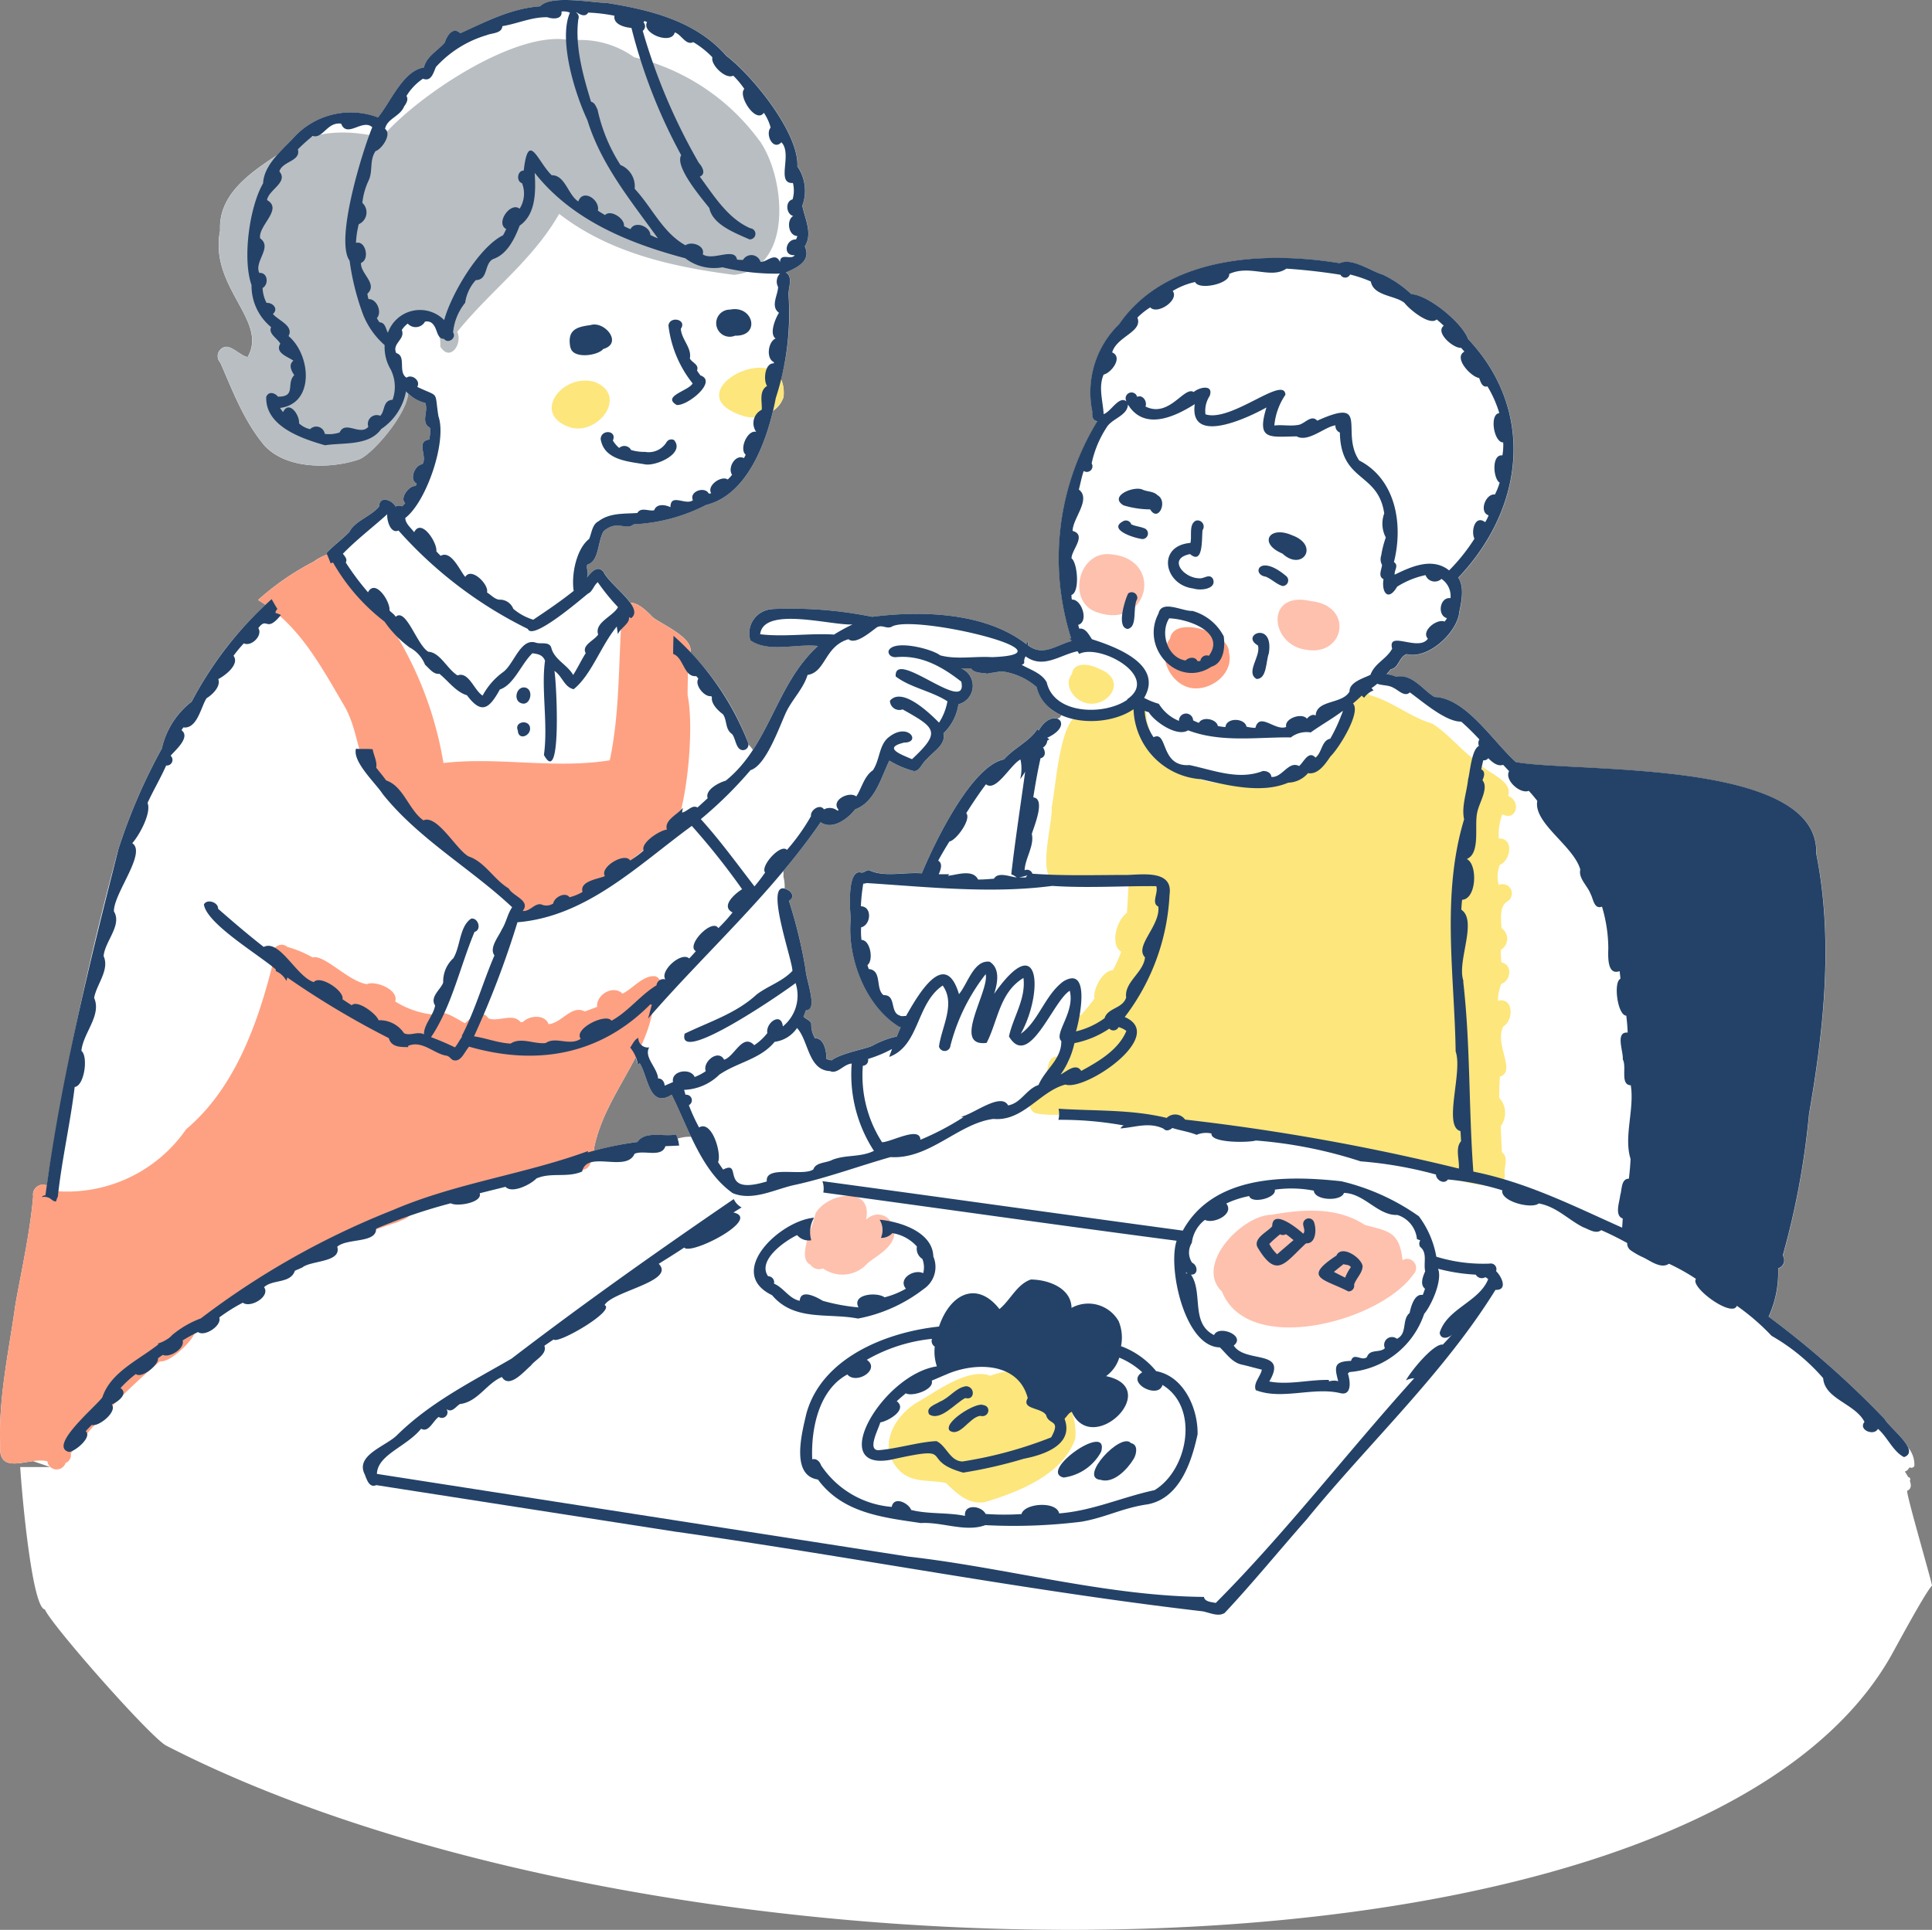<svg id="グループ_153" data-name="グループ 153" xmlns="http://www.w3.org/2000/svg" xmlns:xlink="http://www.w3.org/1999/xlink" width="174.231" height="174.077" viewBox="0 0 174.231 174.077">
  <rect x="0" y="0" width="174.231" height="174.077" fill="#808080" stroke="none"/>
  <defs>
    <clipPath id="clip-path">
      <rect id="長方形_281" data-name="長方形 281" width="174.231" height="174.077" fill="none"/>
    </clipPath>
  </defs>
  <g id="グループ_152" data-name="グループ 152" clip-path="url(#clip-path)">
    <path id="パス_1111" data-name="パス 1111" d="M172,134.469c.357-.152.381-.491.232-.9a.211.211,0,0,0-.152-.337,5.3,5.3,0,0,0-.3-.495.581.581,0,0,0,.292-.192,1.054,1.054,0,0,1,.141-.17c.009-.007.031-.011.038-.018a.181.181,0,0,0,.227.014.2.2,0,0,0,.166-.195,2.4,2.4,0,0,0-.547-1.578l0,0c-.352-.852-1.828-2.027-2.112-2.579a83.156,83.156,0,0,0-10.473-9.239,9.613,9.613,0,0,0,.858-4.362.752.752,0,0,0,.416-1.147,71.561,71.561,0,0,0,2.372-12.78c1.348-7.71,2.2-15.776.648-23.49.3-8.562-21.672-7.273-27.079-8.243-2.027-1.8-4.5-5.8-7.341-5.871-1.037-.619-2.008-2.128-3.452-1.823a2.8,2.8,0,0,0-.88-.231c.133-.15.261-.3.384-.452.735-.105.744-1.16,1.452-1.362,1.953.489,4.608-2.016,4.732-3.856.216-.951.449-2.239-.1-3.041,5.962-6.269,6.962-15.073.9-21.514-.511-1.452-3.558-3.97-5.124-4.06a10.109,10.109,0,0,0-2.538-1.744c-1.174-.359-2.829-1.567-3.921-1.046-6.789-1.124-15.672-.641-19.9,5.5a8.564,8.564,0,0,0-2.42,7.872c-.016.355-.008.843.458.873A23.721,23.721,0,0,0,96.611,57.6a.377.377,0,0,0-.179-.038,1.846,1.846,0,0,1,.216.261c-1.366.356-2.583,1.445-3.939.377a1.563,1.563,0,0,0-.013-.334,2.518,2.518,0,0,0-.125.249c-3.639-2.863-9.391-3.057-13.9-2.474a36.941,36.941,0,0,0-8.993-.7,2.178,2.178,0,0,0-2.008,2.813c1.624,1.141,4.163.286,6.1.511-2.863,2.581-3.868,6.32-5.876,9.383a2.37,2.37,0,0,0-.391-.483.574.574,0,0,0-.021-.141,23.631,23.631,0,0,0-5.229-8.178c.342-1.348-2.749-2.592-3.438-3.214-.7-.757-1.427-1.293-1.961-1.254-.665-.937-2.066-2.03-2.411-2.795-.547-.681-1.13.056-1.507.511.207-.428-.085-.786.04-1.174,1.1-.3.914-2.142,1.478-3.019,1.258-1.07,1.976,0,2.71-.616a15.838,15.838,0,0,0,6.532-1.749c3.456-.846,5.208-5.057,6.024-8.478a2.4,2.4,0,0,0,.936-1.222,2.994,2.994,0,0,0-.222-1.63,23.431,23.431,0,0,0,.687-7.608c-.033-.636.438-1.653-.249-2.027.983-.438,2.323-1.011,1.716-2.362.732-1.127.009-2.483-.226-3.661a3.867,3.867,0,0,0-.443-3.546c.145-3.013-4.025-8.156-6.408-9.974C62.774,1.914,58.7.9,54.753.271c-1.624-.055-5.082-.735-6.046.3-2.626.188-4.893,1.39-7.2,2.436-.664-.643-1.214.235-1.4.842-.63.738-1.641,1.226-1.881,2.245-1.9.3-3,3.136-4.144,4.5a6.96,6.96,0,0,0-7.707,1.948c-.424.441-.928.922-1.384,1.443-2.473,1.636-5.3,3.559-5.144,6.814-1.011,5.137,4.383,8.128,2.482,11.41h0c-.623-.124-1.315-.93-1.943-.93a.853.853,0,0,0-.513,1.442c1.143,2.618,2.106,5.214,3.964,7.455,1.953,2.151,5.93,2.141,8.5,1.276,1.189-.4,4.32-4.041,4.461-5.943a3.781,3.781,0,0,0,1.543.837c.337.75-.456,1.764.439,2.248a4.015,4.015,0,0,1-.068,1.054c-1.253.174-.136,1.505-.617,2.223-.68.066-1.237,1.387-.519,1.751a1.526,1.526,0,0,1-.1.22c-.562-.074-1.461,1.082-.938,1.544a1.722,1.722,0,0,1-.283.287.649.649,0,0,0-.581.017c-.338-.615-1.461-1-1.487,0-.74.9-2.188,1.29-2.687,2.3-.7.718-1.45,1.236-2.057,1.906.018.042.033.087.052.129a4.516,4.516,0,0,0-1.18.621,24.086,24.086,0,0,0-5.044,3.474c.234.14.46.286.68.438a32.137,32.137,0,0,0-6.668,8.728,7.367,7.367,0,0,0-2.692,4.228,51.381,51.381,0,0,0-3.9,9.026,282.167,282.167,0,0,0-6.469,30.4.89.89,0,0,0-1.231.98C2.7,111.18,1.982,114.387,1.4,117.6.811,121.852-.15,126.046.02,130.377c-.157,2.172,1.488,1.617,2.96,1.423.5.173,1,.344,1.505.514a.237.237,0,0,0,.019.016H1.823C2,135.21,2.917,145.038,4.044,145.175c.639,1.464,9.541,11.563,10.954,12.29,44.632,22.958,137.32,23.777,155.487-8.015.42-.735,3.138-5.82,3.74-6.412.133.132-2.408-8.509-2.225-8.569m-97.993-60.3c1.077.735,2.459-.317,3.109-1.159,1.8-.67,2.319-2.823,3.089-4.4a8.456,8.456,0,0,0,2.206.945c.566,0,.66-.649,1.2-1.109.565-.669,1.716-1.274,1.471-2.3a4.5,4.5,0,0,0,1.357-2.625,1.712,1.712,0,0,0,.252-3.235l.889,0c.253.442,1.024.392,1.476.482a2.894,2.894,0,0,1,.534-.094c.244-.037.486-.093.731-.12a5.933,5.933,0,0,1,3.167,1.419,3.727,3.727,0,0,0,2.245,2.535,1.553,1.553,0,0,0-.168.231c-.072.025-.145.05-.214.082-.413-.141-1.118.093-1.665,1.058-.033-.027-.1-.08-.137-.107-.722,1.111-2.122,1.7-3.008,2.721-2.918.577-6.265,7.51-7.406,10.274-1.529-.128-3.4.378-4.745-.279-.29-.031-.475.283-.771.2-1.22-.261-.982,3.341-.888,4.145-.375,3.543,1.347,7.982,4.4,9.8h0l.1.011c-.121.277-.239.56-.354.843a7.765,7.765,0,0,0-2.161.814c-.533.292-2.842.668-3.718,1.337a3.874,3.874,0,0,1-.471-.123c.026-.638-.194-1.909-1.025-1.868a2.428,2.428,0,0,1-.337-1.318c-.089-.325-.515-.413-.7-.645.085-.2.163-.394.238-.593,1.118.078-.041-2.862-.039-3.594a43.278,43.278,0,0,0-1.514-6.254c.466-.271.338-.654.034-.9a1.456,1.456,0,0,0-.424-.195,3.624,3.624,0,0,0-.105-1.054c0-.178,0-.356-.007-.535,1.183-1.417,2.316-2.874,3.365-4.4M57.327,95.352c.074.242.131.493.206.724l.141-.19c.78,1.141.838,4.157,2.9,2.862.6,1.188,1.139,2.5,1.747,3.788a3.788,3.788,0,0,0-1.218.173,3.513,3.513,0,0,0-.134-.372c-1.085.235-2.8-.369-3.485.679a27.219,27.219,0,0,0-3.886.786.759.759,0,0,0-.046-.116c.58-3.083,2.39-5.615,3.78-8.334" transform="translate(0 0)" fill="#fff"/>
    <path id="パス_1112" data-name="パス 1112" d="M103.212,51.753c3.437.581,4.3-4,.365-4.4-4.129-.971-3.72,3.986-.365,4.4" transform="translate(14.623 6.865)" fill="#fec1ae"/>
    <path id="パス_1113" data-name="パス 1113" d="M86.667,48.917c4.672,1.545,6.03-5.066.9-5.281-2.786-.062-3.693,4.466-.9,5.281" transform="translate(12.353 6.343)" fill="#fec1ae"/>
    <path id="パス_1114" data-name="パス 1114" d="M113.013,99.69a.782.782,0,0,0-.419.126h0c-.276-2.558-1.218-2.6-3.387-3.181-2.537-1.649-5.547-1.425-8.4-.925-2.719.041-7,4.546-4.5,6.935,2.388,5.922,14.29,2.689,17.258-1.545a.82.82,0,0,0-.553-1.41" transform="translate(13.89 13.86)" fill="#fec1ae"/>
    <path id="パス_1115" data-name="パス 1115" d="M63.881,100.391a.922.922,0,0,0,1.119.333h0a3.033,3.033,0,0,0,4.049-.487c.82-.659,1.918-1.2,2.316-2.228.4-1.687-1.259-2.822-2.475-1.679v0c.662-3.177-3.577-2.4-4.58-.529-.186,1.14-1.7,4.032-.428,4.59" transform="translate(9.213 13.69)" fill="#fec1ae"/>
    <path id="パス_1116" data-name="パス 1116" d="M65.961,12.2A19.648,19.648,0,0,0,54.7,4.719,8.34,8.34,0,0,0,49.016,3.2h0c-4.85-1.1-14.035,5.108-17.1,8.772h0c-2.892-.726-6.153-.762-8.672,1.085-2.606,1.748-6.05,3.718-5.877,7.3-1.011,5.137,4.383,8.128,2.482,11.41h0c-.623-.124-1.315-.93-1.943-.93a.854.854,0,0,0-.514,1.442c1.144,2.618,2.107,5.214,3.965,7.455,1.953,2.151,5.93,2.141,8.5,1.276,1.443-.487,5.75-5.743,4.1-6.877-1.266-.01-.919-1.458-1.024-2.342a3.466,3.466,0,0,1,.92-2.972c1.479-1.677,3.527.047,3.357,1.987.856,1.428,2.043-.194,1.533-1.318,2.975-3.7,6.807-6.448,9.192-10.643h0c4.506,3.5,10.192,4.785,15.766,5.5,5.41-.511,4.659-8.841,2.27-12.146" transform="translate(2.492 0.446)" fill="#b9bec2"/>
    <path id="パス_1117" data-name="パス 1117" d="M58.787,33.31a3,3,0,0,0,3.635-1.679c.573-5.922-10.3-.455-3.635,1.679" transform="translate(8.231 4.21)" fill="#fde67c"/>
    <path id="パス_1118" data-name="パス 1118" d="M47.313,30.09c-2.946-.84-5.832,2.994-2.121,4.13,2.5.647,5.159-2.933,2.121-4.13" transform="translate(6.315 4.357)" fill="#fde67c"/>
    <path id="パス_1119" data-name="パス 1119" d="M124.218,63.892c.491-1.427-2.062-2.088-2.8-3.1-1.457-1.007-2.552-2.469-4.032-3.412-2.032-.59-3.637-2.043-5.683-2.578a.812.812,0,0,0-1.3-.307v0c-.936-.1-1.161,1.109-.426,1.591-2.426,7.633-16.347,9.967-18.343.931.016-3.054-3.52.249-5.51-.118-2.264-1.686-2.732,6.83-3.07,8.024.166,1.425-1.707,7.433.974,6.506h0a1.237,1.237,0,0,0,1.667-.05c1.432.183,2.878.155,4.312.334-.064.913-.09,1.833-.165,2.743h0c-.935.646-1.534,2.9-.515,3.506a12.066,12.066,0,0,1-.74,1.653h0c-1.021.066-1.834,1.859-1.663,2.558a17.489,17.489,0,0,1-1.206,1.478c-.795.119-1.449,1.3-.692,1.86a9.224,9.224,0,0,1-.475,2.458.713.713,0,0,0-.1.011h0a.92.92,0,0,0-1.415-.383c-.711.907-.064,2.369-1.023,3.249l0,0a.875.875,0,0,0-.427,1.672c1.577.357,3.259-.069,4.87.178.4.78,1.507.521,2.236.672.864-.082,2.12.543,2.723-.271,2.065-.306,6.376,2.078,7.659.753h0c.841.074,1.679.158,2.516.259,4.78,1.336,10.272,1.783,15.109,3.669,1.394.159,7.64,2.725,7.2.084,0-.592.35-1.388-.237-1.821-.034-.789-.087-1.579-.1-2.367a2,2,0,0,0-.142-2.542c.006-.638.018-1.275.064-1.912h0c1.506-.46-.506-2.854.293-4.507h0c1-.6.921-2.7-.484-2.332h0a4.754,4.754,0,0,1,.307-1.524h0c.873-.262,1.057-1.735.021-1.933a7.7,7.7,0,0,1-.05-1.138h0a1.156,1.156,0,0,0,.057-1.956c-.041-.775-.221-1.993.558-2.433a.834.834,0,0,0-.815-1.451,2.936,2.936,0,0,1,.1-1.818h0c.99-.417,1.3-2.427-.082-2.386a5.076,5.076,0,0,1,.314-2.188v0c1.276.69,1.731-1.175.517-1.654" transform="translate(11.782 7.891)" fill="#fde67c"/>
    <path id="パス_1120" data-name="パス 1120" d="M85.177,55.589c2.064,1.183,4.644-1.712,1.749-2.858-.694-.386-2.333-.775-2.491.459-.684.816-.065,1.937.742,2.4" transform="translate(12.232 7.611)" fill="#fde67c"/>
    <path id="パス_1121" data-name="パス 1121" d="M71.215,117.194c1.136.869,2.623.584,3.925.884.959.917,1.99,1.963,3.48,1.723,3.025-.9,7.081-2.474,8.178-5.744a5.579,5.579,0,0,0-7.656-5.654h0c-1.976-.779-4.982,1.475-6.4,2.282-2.395,1.306-4,4.431-1.529,6.509" transform="translate(10.173 15.698)" fill="#fde67c"/>
    <path id="パス_1122" data-name="パス 1122" d="M59.107,77.247c-1.116-.128-2,1.1-2.969,1.567-.833-.819-2.388.084-2.291,1.191-.372.143-.736.282-1.112.418-1.192-.635-2.071,1.047-3.267,1.147-.318-.921-1.752-.791-2.317-.192l-.214,0c-.7-.856-2.006.021-2.892-.337-.643-.922-1.542-.077-2.113.442-.68-.338-2.089-1.4-2.783-.771a7.992,7.992,0,0,1-3.508-1.191c.352-1.071-1.822-1.917-2.551-1.56-1.7-.263-3.829-2.7-4.89-2.412a10.438,10.438,0,0,0-2.29-.953c-.869-.725-1.991.763-1.311,1.524-1.357,5.408-3.428,11.226-7.81,14.924A13.06,13.06,0,0,1,4.6,96.586c-.412-1.048-1.748-.467-1.607.52-.292,3.259-1.008,6.466-1.592,9.681C.811,111.036-.15,115.231.02,119.563c-.207,2.866,2.727.98,4.254,1.445a.844.844,0,0,0,1.637.145.772.772,0,0,0,.47-.877,58.764,58.764,0,0,1,8.043-8.294c.9.144,2.887-1.78,3.154-2.6,1.567-1.954,5.017-2.409,6.041-4.455,1.592-1.3,3.978-1.206,5.433-2.676a41.316,41.316,0,0,1,6.777-2.813c.448-.23,1.1-.349,1.252-.9,4.884-1.492,9.686-2.908,14.6-4.289a.845.845,0,0,0,1.6-.332.884.884,0,0,0,.269-1.047c.87-4.636,4.532-8.021,5.348-12.68.561-.354.23-1.1.495-1.621a.814.814,0,0,0-.283-1.323" transform="translate(0 10.815)" fill="#fea182"/>
    <path id="パス_1123" data-name="パス 1123" d="M59.056,56.349c0-1.143.06-2.286.024-3.43,1.218-1.5-2.46-2.944-3.221-3.629-1.341-1.443-2.76-2.107-2.781.557-.259,4.138-.175,8.318-1.041,12.386-4.978.81-10.028-.333-15,.246A32.7,32.7,0,0,0,27.259,44.06c.006.013.013.025.019.038-.528-.917-1.3-.134-1.914.2a24.086,24.086,0,0,0-5.044,3.474c3.7,2.211,5.631,5.911,7.747,9.5,1.482,2.5,1.12,5.6,3.378,7.672,3.543,3.977,8.066,6.958,12.121,10.423-.937,3,3.1.357,4.248-.1,3.361-1.308,5.806-4.018,8.776-5.994a.817.817,0,0,0,1.141-.36c1.3-2.641,1.933-9.586,1.325-12.566" transform="translate(2.954 6.348)" fill="#fea182"/>
    <path id="パス_1124" data-name="パス 1124" d="M97.5,51.669c.046-1.82-4.992-3.393-5.317-1.239-1.289,1.672.2,4.4,2.223,4.485,1.7.078,3.538-1.472,3.094-3.246" transform="translate(13.33 7.18)" fill="#fea182"/>
    <path id="パス_1125" data-name="パス 1125" d="M88.519,39.989a8.261,8.261,0,0,0,2.4.363c.727,1.228,1.636-.741.656-1.281-.379-.377-.928-.294-1.373-.515-.805-.326-3.041.612-1.687,1.433" transform="translate(12.806 5.595)" fill="#244267"/>
    <path id="パス_1126" data-name="パス 1126" d="M94.255,47.128c.657.219,2.138.048,1.76-.874-.324-.518-.827.032-1.255-.05-1.37-.017-2.871-1.771-.806-2.181,1.218,1.035,1.04-1.467,1.125-2.16a.554.554,0,0,0-.594-.857c-.67.321-.342,1.4-.5,2.01-3.057.257-2.389,3.8.275,4.112" transform="translate(13.368 5.957)" fill="#244267"/>
    <path id="パス_1127" data-name="パス 1127" d="M101.127,43.839c1.788,1.663,3.4-.733.88-1.649-2.077-.916-3.071.734-.88,1.649" transform="translate(14.521 6.094)" fill="#244267"/>
    <path id="パス_1128" data-name="パス 1128" d="M90.045,42.633a.5.5,0,0,0,.355-.94c-.384-.15-.8-.18-1.181-.354a.508.508,0,0,0-.66-.317c-1.511.728.748,1.5,1.486,1.612" transform="translate(12.8 5.959)" fill="#244267"/>
    <path id="パス_1129" data-name="パス 1129" d="M99.748,45.545c.53.22.967.68,1.507.842a.509.509,0,0,0,.358-.874c-2.5-2.132-3.181-.147-1.866.032" transform="translate(14.405 6.474)" fill="#244267"/>
    <path id="パス_1130" data-name="パス 1130" d="M91.269,48.4c-1.654,3.129,1.762,6.782,4.772,4.795,1.113-.33,1.253-1.765,1.112-2.744a4.561,4.561,0,0,0-2.823-2.29c-.891.05-2.794-1.053-3.06.239m.961.43c1.686.047,5.15,1.242,3.58,3.381a.568.568,0,0,0-.765.458,1.268,1.268,0,0,1-.254.025c-.227-.456-.8-.341-1.088-.06-1.652-.273-2.3-2.5-1.473-3.8" transform="translate(13.205 6.945)" fill="#244267"/>
    <path id="パス_1131" data-name="パス 1131" d="M98.989,54c.933.007.834-1.613,1.1-2.313.483-3.011-2.645-1.65-.983-.712.3.95-1.157,2.436-.121,3.025" transform="translate(14.336 7.246)" fill="#244267"/>
    <path id="パス_1132" data-name="パス 1132" d="M88.9,46.752c-.3.589-1.087,3.088-.045,3.2.925-.183.416-1.94.861-2.7a.51.51,0,0,0-.817-.5" transform="translate(12.841 6.78)" fill="#244267"/>
    <path id="パス_1133" data-name="パス 1133" d="M56.935,124.692c15.771,2.246,31.688,5.337,47.391,7.164.679.147,1.407.506,1.967.139,2.529-2.7,4.888-5.6,7.36-8.4,5.65-6.935,12.371-13.17,17.056-20.737,1.117.05.6-1.16.056-1.692a.513.513,0,0,0-.591-.678,14.361,14.361,0,0,1-4.8-.625,8.531,8.531,0,0,0-1.571-3.643,20.128,20.128,0,0,0-6.991-3.159c-5-.546-11.527-.588-14.3,4.45-10.839-1.468-21.654-2.989-32.5-4.46a1.987,1.987,0,0,1,.08,1.026c10.621,1.44,21.241,2.96,31.863,4.35-.816,2.441.723,9.574,3.9,9.618.6.58,1.111,1.368,1.979,1.554.609.136,1.256.326,1.805.454-.107.616-.805,1.224-.544,1.849,2.366.921,5.2-.323,7.651.277,1.038.231.865-1.15.651-1.793a.668.668,0,0,0,.15-.115,7.754,7.754,0,0,0,6.733-5.25c.647-.762,1.67-3.021,1.252-4.068a16.681,16.681,0,0,0,3.4.531.627.627,0,0,0,.866.229.805.805,0,0,1,.251.183c-.814,2.047-3.706,2.642-4.371,4.827.085.675.842.5,1.172.109-.291.324-.589.643-.888.961-.825-.123-2.908,2.421-3.326,3.229a1.822,1.822,0,0,1,.747-.195c-6.006,6.652-11.7,14.056-17.9,20.271h0c-.328-.081-.992-.087-1.064-.544-8.829-.079-17.8-2.636-26.684-3.641l-47.9-7.456c.066-1.75,2.642-2.42,3.988-4.076.68.4,1.086-.736,1.587-1.062a.507.507,0,0,0,.717-.686l.009-.008c.466.341.817-.238,1.177-.467,1.62-.189,2.4-1.857,3.795-2.441.66,1.1,2.01-.525,2.6-1.016.392-.541,1.515-1.034,1.229-1.8.267-.191.557-.387.843-.574.31.48,5.635-2.6,4.586-3.1.712-1.256,6.45-2.141,4.885-3.721.771-.486,1.546-.963,2.3-1.468.556.744,7.039-2.583,4.437-3.161.244-.156.488-.306.735-.456a1.606,1.606,0,0,1-.707-.755c-6.791,4.641-13.512,9.393-20.038,14.393-3.63,2.105-7.25,3.894-10.28,6.854-.955,1.019-3.836,1.819-2.972,3.563.164.367.383,1.293,1.048.993,9.031,1.408,18.109,2.819,27.149,4.225M102.8,101.272a1.027,1.027,0,0,0,.136.1.585.585,0,0,0-.132.008c0-.035,0-.071,0-.107m21.551,1.479c-.063.189-.128.38-.207.564-.747-.14-1.066,1.063-1.183,1.628-.733.609-.166,1.857-1.144,2.326a.706.706,0,0,0-1.085.846c-.468.462-1.342.032-1.616.8-.46.425-1.193-.471-1.435.346-1.511.049-1.526.482-1.156,1.835a1.389,1.389,0,0,0-.827.021c-.006-.046-.017-.092-.019-.137-1.787-.04-3.592.476-5.371.141,1.732-2.952-2.154-1.6-3.207-3.243,1.144-.9-1.378-1.889-1.773-.945-2.149-1.066-.963-3.811-2.081-5.453.672.042.625-.838.1-1.076a1.641,1.641,0,0,1-.025-1.79h0a3.047,3.047,0,0,1,1.181-2.071c.771.4,2.689-.512,1.927-1.476a8.479,8.479,0,0,1,2.067-.672c.2.726,2.476.188,2.31-.578a10.611,10.611,0,0,1,3.516.089c.066.895,2.461,1,2.719.205,1.849.039,3.055,2.059,4.815,1.987a2.541,2.541,0,0,1,1.767,2.184,1.668,1.668,0,0,1,.3.115.533.533,0,0,0-.011.581c.681.541.284,1.452.452,2.2-.2.475-.5,1.183-.014,1.578" transform="translate(4.155 13.493)" fill="#244267"/>
    <path id="パス_1134" data-name="パス 1134" d="M73.171,111.712c1,.656,2.333-1,3.253-1.476.852.252.928-.982.1-1.069-.947.115-1.494,1.035-2.394,1.4-.409.263-1.31.5-.963,1.145" transform="translate(10.626 15.87)" fill="#244267"/>
    <path id="パス_1135" data-name="パス 1135" d="M74.788,112.973c.95.6,1.755-1.2,2.743-1.342.794.223,1.066-.883.243-.983-.636-.253-3.634,1.6-2.986,2.325" transform="translate(10.859 16.082)" fill="#244267"/>
    <path id="パス_1136" data-name="パス 1136" d="M87.192,114.447c.806-2.8-5.734,1.779-3.38,2.324a4.5,4.5,0,0,0,3.38-2.324" transform="translate(12.109 16.507)" fill="#244267"/>
    <path id="パス_1137" data-name="パス 1137" d="M86.721,116.985c1.175.369,2.422-.943,2.991-1.886.265-.432.427-1.3-.242-1.424-.883-1.055-4.774,3.136-2.749,3.31" transform="translate(12.523 16.5)" fill="#244267"/>
    <path id="パス_1138" data-name="パス 1138" d="M64.774,95.914l0-.014c-3.079.27-8.011,4.949-3.777,6.988,2.02,2.393,5.069,1.578,7.751,2.11a13.882,13.882,0,0,0,5.926-2.669,2.392,2.392,0,0,0,.866-2.93c-.058-2.2-2.963-3.144-4.843-3.319a1.774,1.774,0,0,1,.115,1.64,1.349,1.349,0,0,0,1.03-.428A3.755,3.755,0,0,1,74.06,98.5a1.085,1.085,0,0,0,.493,1.12,2.087,2.087,0,0,1,.074,1.283c-.816-.4-2.311.487-1.56,1.4a7.674,7.674,0,0,1-1.924.779c-.645-.49-2.981-.321-2.353.907a17.525,17.525,0,0,1-3.221-.594c-.545-.329-2-1.117-2.077,0-.976-.2-1.442-1.179-2.319-1.546a.55.55,0,0,0-.534-.671c-.985-1.409,1.428-3.135,2.615-3.71a1.374,1.374,0,0,0,1.278.466,2.608,2.608,0,0,1,.242-2.019" transform="translate(8.629 13.941)" fill="#244267"/>
    <path id="パス_1139" data-name="パス 1139" d="M105.426,98.932c-3.084,2.031-1.147,2.091,1.077,3.231a.513.513,0,0,0,.52-.614c.191-.582.758-1.045.766-1.671-.125-.775-1.9-1.957-2.363-.946m.79,1.992c-.339-.172-.679-.339-1.016-.52.287-.237.574-.472.872-.7.244.089.483.024.66.27a4.163,4.163,0,0,0-.515.946" transform="translate(15.093 14.325)" fill="#244267"/>
    <path id="パス_1140" data-name="パス 1140" d="M57.64,24.389a1.224,1.224,0,1,0,.454,2.35c2.335.069,1.648-2.784-.454-2.35" transform="translate(8.198 3.539)" fill="#244267"/>
    <path id="パス_1141" data-name="パス 1141" d="M55.518,30.2a3.588,3.588,0,0,1-.312-.444c.213-.529-.451-.7-.645-1.079.191-.967-.756-1.707-.813-2.678.584-.858-1-1.187-1.117-.3a10.3,10.3,0,0,0,2.18,5.226c-.354.673-2.8,1.145-1.441,1.944.955.115,3.721-2.118,2.148-2.664" transform="translate(7.651 3.659)" fill="#244267"/>
    <path id="パス_1142" data-name="パス 1142" d="M41.489,54.154c-.833-.2-1.182,1.211-.347,1.424.767.228,1.116-1.2.347-1.424" transform="translate(5.911 7.87)" fill="#244267"/>
    <path id="パス_1143" data-name="パス 1143" d="M40.776,57.615c.042.988,1.276.471,1.093-.324-.195-.7-1.427-.428-1.093.324" transform="translate(5.919 8.27)" fill="#244267"/>
    <path id="パス_1144" data-name="パス 1144" d="M103.144,96.552c.036.254.2.559,0,.781-.526-.484-2.772-2.3-2.8-.668-.45.525-1.66,1.045-1.349,1.847,1.752,2.989,2.488,1.451,4.4-.308.895.056.958-1.237.735-1.865a.505.505,0,0,0-.987.212m-1.465,1.87c-.3.257-.6.507-.887.772a3.612,3.612,0,0,1-.706-.936,10.6,10.6,0,0,1,.976-.869.5.5,0,0,0,.517-.009c.244.161.464.35.692.533-.2.171-.4.339-.592.51" transform="translate(14.384 13.949)" fill="#244267"/>
    <path id="パス_1145" data-name="パス 1145" d="M47.888,27.763c1.8-.513.113-2.57-1.166-2.152-1.3.167-2.142.452-1.788,2.1a.367.367,0,0,1,0-.087c.182,1.062,2.467.759,2.952.136" transform="translate(6.52 3.715)" fill="#244267"/>
    <path id="パス_1146" data-name="パス 1146" d="M53.907,34.744a.513.513,0,0,0-.683.211,1.885,1.885,0,0,1-1.92.86,4.155,4.155,0,0,1-1.267-.171.689.689,0,0,0-1.073-.183,2.725,2.725,0,0,1-.57-.671c.405-.932-1.066-1.037-1.1-.137.307,1.94,2.558,2.031,4.092,2.3,1.033.1,3.527-1.029,2.524-2.208" transform="translate(6.875 4.947)" fill="#244267"/>
    <path id="パス_1147" data-name="パス 1147" d="M91.726,104.532a3.149,3.149,0,0,0-4.252-1.206c-.031-1.813-2.137-2.555-3.672-2.558-1.258.43-1.838,1.853-2.829,2.665-1.99-2.555-4.423-1.452-5.451,1.577-4.8.506-10.6,2.838-11.968,7.879-.4,1.738-1.423,5.553,1.049,5.919,2.233,3.039,5.855,3.418,9.284,3.927,1.907-.118,4.028.852,5.81.188a49.637,49.637,0,0,0,8.664-.309c2.158-.367,3.732-1.254,5.988-1.57,2.874-.553,3.945-3.793,4.492-6.31.05-2.3-1.222-5.246-3.735-5.7a7.388,7.388,0,0,0-3.169-2.255,3.9,3.9,0,0,0-.212-2.252M76.2,109.322c2.555-1.117,6.479-1.125,7.325,2.143-.617,1.041,1.275.832,1.663,1.551.232.9,1.368.344.446,1.991a37.389,37.389,0,0,1-7.986,2.173c-1.149-.021-1.448-1.425-2.357-1.836-1.557.064-3.585.7-5.256.821-1.01-.047.066-1.967.189-2.508.707-.112,2.5-1.14,1.486-1.914.266-.245.542-.482.821-.712.555.333,2.583-.317,2.337-1.143.444-.182.887-.381,1.333-.565m17.649-.188c-1.528.924,1.458,2.477,1.825,1.142,3.359,2.023,2.3,7.673-.718,9.491-2.883.612-5.58,1.866-8.6,2.095-.239-1.127-3.126-.931-3.4.062a23.748,23.748,0,0,1-3.23-.011c-.371-.763-1.988-.93-1.858.175-1.6-.33-3.259-.137-4.855-.534-.251-.643-1.565-1.275-1.756-.278a8.469,8.469,0,0,1-6.364-3.736c-.182-.5-.535-.633-.806-.555-.119-2.7.573-6.255,3.168-7.652.814.943,3.021-.447,1.755-1.326a14.785,14.785,0,0,1,5.877-1.889.6.6,0,0,0,.25.7,4.136,4.136,0,0,0,.191,1.781c-4.909.744-10,9.527-4.137,8.421,6.177-1.376,2.369.011,6.514,1.165a41.89,41.89,0,0,0,5.459-1.251c1.8-.348,4.553-1.252,3.679-3.61.238-.237.372-.522.649-.624,1.861,4.11,8.27-2.138,3.095-3.217a3.248,3.248,0,0,0,1.193-1.67,7,7,0,0,1,2.075,1.325" transform="translate(9.159 14.649)" fill="#244267"/>
    <path id="パス_1148" data-name="パス 1148" d="M67.342,51.993a2.178,2.178,0,0,0-2.008,2.813c1.624,1.141,4.163.286,6.1.511-3.816,3.44-4.331,8.937-8.32,12.149-.6.163-1.886.817-1.631,1.584-.306.277-.607.558-.916.834-.5-.282-.89.359-1.393.458q.038-.218.079-.433c-.46.6-1.709,1.106-1.444,1.973-.585.031-2.385,1.163-2.1,1.888a9.8,9.8,0,0,1-1.216.895c-.483-.78-2.774.607-2.278,1.405-.543.26-2.308.433-2.015,1.432a4.511,4.511,0,0,1-1.173.478c-.389-.531-1.393.013-1.467.559a1.112,1.112,0,0,1-1.1.079c-.613-.1-.978.659-1.657.6.744-.95-.884-1.321-1.261-2.031-1.334-.8-2.151-2.4-3.61-2.886-1.1-.581-2.831-3.814-4.082-3.257-1.319-.93-1.8-3.087-3.359-3.6-.285-.4-.6-.769-.9-1.152.107-.545-.23-1.114-.318-1.662-.5-.056-1.009,0-1.505-.046-.333,1.179,1.806,3.141,2.406,4.082,3.238,4.059,8,6.751,11.677,10.216-.428.624-.522,1.354-.933,2.006-.266.617-1.169,1.66-.663,2.339-1.051,2.44-1.716,4.9-2.961,7.294l.052.033c-.243.3-.413.7-.657.968a22.686,22.686,0,0,0-2.151-.92c1.86-2.773,2.618-6.382,3.922-9.5.673-.174.326-1.318-.314-1.189-1.055.718-.945,2.488-1.6,3.572a2.834,2.834,0,0,0-.913,2.182c-.183.6-1.24,1.292-.73,2.078-.147.9-1.037,1.738-1,2.6-.59-.3-1.254.178-1.8-.1a2.643,2.643,0,0,0-2.3-1.171c-.141-.528-1.9-1.884-2.422-1.35-.277-.178-.554-.357-.826-.541.171-.779-2.054-2.221-2.591-1.549-1.551-.462-3.068-3.9-4.517-3.173-1.4-1.092-2.77-2.266-4.115-3.442.038-.578-1-.932-1.278-.387.254,1.752,4.975,4.544,6.485,5.865a.491.491,0,0,0,.006.148,1.924,1.924,0,0,1,.953.888c.024-.1.052-.207.078-.313a77.474,77.474,0,0,0,9.156,5.471c.219.845,1.117.8,1.762.806a1.033,1.033,0,0,1-.041-.1c1.283-.57,2.364.733,3.515.882.226.068.332.262.522.38.747.267,1.042-.728,1.482-1.2,6.061,1.748,11.818.764,16.338-3.819a.373.373,0,0,0,.135.026c-.107.425-.22.849-.345,1.269C61.221,83.02,67.2,77.722,71.671,71.216c1.077.734,2.459-.318,3.109-1.16,1.8-.67,2.319-2.823,3.089-4.4a8.456,8.456,0,0,0,2.206.945c.565,0,.66-.649,1.2-1.109.565-.669,1.716-1.274,1.471-2.3A4.5,4.5,0,0,0,84.1,60.569a1.712,1.712,0,0,0,.252-3.235l.889,0c.253.442,1.024.393,1.476.482a2.993,2.993,0,0,1,.534-.094c.244-.037.486-.092.731-.12a5.941,5.941,0,0,1,3.167,1.419c.852,3.49,6.174,3.768,8.741,2a6.532,6.532,0,0,0,6.087,6.312c2.441.572,5.485,1.323,7.86.313a2.44,2.44,0,0,0,1.786-.86c.913.162,1.574-.849,2.026-1.508.762-.735,2.79-3.992,2.031-4.775.274-.227.537-.468.795-.714a.819.819,0,0,0,.213.194,1.845,1.845,0,0,1,.845-.663c-.06-.07-.12-.139-.183-.205a4.774,4.774,0,0,0,.513-.391c.49.175,1.033.1,1.489.378.434.205.992.843,1.455.4,1.177.848,3.245,2.663,4.63,2.636a21.046,21.046,0,0,1,1.638,1.607.673.673,0,0,0-.038.586c-.67.313-.811,2.451-.977,3.012-.116,1.158-.615,2.471-.359,3.607-2.075,6.853-.862,14.08-.763,20.948.664,1.811-1.169,6.773.436,7.176.018.3.038.607.054.911-.554.621-.133,1.677-.2,2.469a197.333,197.333,0,0,0-24.69-4.418,1.1,1.1,0,0,0-1.66-.15c-3.181-.779-6.458-.614-9.751-.829a2.2,2.2,0,0,1-.013,1,31.46,31.46,0,0,1,5.9.51.535.535,0,0,0-.3.265c1.314-.089,2.54-.6,3.867.017.26.278.564.147.809-.055.714.233,1.515.338,2.185.618a2.148,2.148,0,0,1,1.344-.118c-.107.88,3.395.825,4,.63a40.467,40.467,0,0,1,9.444,1.878,36.42,36.42,0,0,1,6.8,1.19c0,.48.73.941,1.074.447a24.007,24.007,0,0,1,4.907.974c-.186,1,2.626,1.725,3.294,1.187,1.623.309,2.583,1.418,3.985,2.14.495.173,1.158.659,1.641.269q.71.309,1.4.661v0c.32.16.632.33.945.5a.754.754,0,0,0,.333.671v0a6.871,6.871,0,0,0,1.029.59l-.016-.007c.657.274,1.657,1.135,2.421.616a18.358,18.358,0,0,1,2.436,1.365c-.585.728,3.265,3.551,3.684,2.428a20.494,20.494,0,0,1,3.133,2.709,17.879,17.879,0,0,1,4.652,3.819c.141,1.9,2.883,2.288,3.726,3.945-.59.717.856,1.311,1.215.625.851.739,1.369,2.058,2.354,2.552,1.536-.56-1.333-2.638-1.741-3.432a83.076,83.076,0,0,0-10.473-9.239,9.61,9.61,0,0,0,.858-4.362.753.753,0,0,0,.416-1.147,71.542,71.542,0,0,0,2.372-12.78c1.348-7.71,2.2-15.776.648-23.489.3-8.563-21.672-7.274-27.079-8.244-2.027-1.8-4.5-5.794-7.341-5.871-1.037-.617-2.008-2.128-3.452-1.823a2.831,2.831,0,0,0-.88-.231c.133-.15.261-.3.384-.452.734-.105.744-1.16,1.452-1.362,1.953.489,4.608-2.016,4.732-3.856.216-.951.449-2.239-.1-3.041,5.962-6.269,6.962-15.073.9-21.514-.511-1.451-3.558-3.97-5.124-4.06a10.075,10.075,0,0,0-2.538-1.743c-1.174-.36-2.829-1.568-3.921-1.047-6.789-1.124-15.672-.64-19.9,5.5a8.564,8.564,0,0,0-2.42,7.872c-.016.355-.008.843.458.873a23.724,23.724,0,0,0-2.361,19.61.365.365,0,0,0-.179-.039,1.846,1.846,0,0,1,.216.261c-1.366.356-2.583,1.445-3.939.378a1.571,1.571,0,0,0-.013-.336,2.518,2.518,0,0,0-.125.249c-3.639-2.863-9.391-3.057-13.9-2.474a36.941,36.941,0,0,0-8.993-.7m64.024,15.438c.147-.325.292-.779-.111-.976.055-.276.117-.551.188-.822a.468.468,0,0,0,.446-.189c.323.333.836.785,1.339.6l.538.572c-.444.79,1,2.094,1.775,1.774.267.283.527.6.769.909-.377,2,3.28,4.051,3.878,6.194-.191.791.675,1.488.932,2.211.246.441.3,1.393,1.025,1.136a13.314,13.314,0,0,1,.569,3.709c-.01.7-.142,2.522,1.021,2.106.029.237.055.448.072.691-.654.283-.267,3.3.528,3.325.062.507.108,1.016.125,1.527-1.157-.1-.362,1.75-.442,2.414.384.678-.267,2.3.722,2.339.348,2.156-.654,4.638-.016,6.649,0-.013,0-.025,0-.038-.024.589-.082,1.2-.152,1.812-.723.01-.614,1-.786,1.5-.053.6-.536,1.826.229,2.093-.016.275-.033.551-.054.826-4.452-1.988-8.557-4.075-13.418-5.057-.428-5.714-.255-11.391-.907-17.09a.509.509,0,0,0-.011-.191c-.546-1.747,1.311-5.353-.168-6.344.017-.3.039-.594.072-.89,1.31-.077,1.4-3.158.457-3.658a.28.28,0,0,0,.006-.045c1.212-.542.62-3.011.906-4.2.178-.885,1.058-2.178.466-2.886m-12.717-5.894a14.684,14.684,0,0,1-1.008,2.15c-.783.15-.746,1.262-1.33,1.712-.61-.7-1.066.4-1.476.753-.97-.5-1.512,1.063-2.5.984-.044-.387-.383-.537-.766-.537-2.188.852-4.378-.053-6.619-.533-2.676.191-1.928-3.149-3.243-2.513a4.567,4.567,0,0,1-.8-2.381,2.378,2.378,0,0,0,.367.125c.48.816,2.526,2.276,3.547,1.636,2.965,1.125,6.186.609,9.233.636l-.033.053a2.326,2.326,0,0,1,1.858-.5c.912-.661,1.981-1.252,2.9-1.953a2.337,2.337,0,0,1-.128.372M97.2,30.834c.7-.166,1.755-1.571.762-2,.43-1.463,2.783-1.839,2.276-3.141a6.839,6.839,0,0,1,1.157-.922c.628.7,2.641-.647,2.028-1.48a6.658,6.658,0,0,1,2.02-.807c.324.77,3.176.165,3.073-.725,1.878-.868,3.768.484,5.158-.481,1.633.11,3.265.293,4.878.553a.486.486,0,0,0,.867-.023,11.556,11.556,0,0,1,1.87.631c.235,1.334,2.264,1.248,3.05,1.947.4.537,2.259,2.08,2.887,1.475.22.181.432.372.638.567-.805.62.895,2.065,1.561,1.991.1.112.205.228.3.345-1.021.55.6,2.288,1.333,2.378.128.35.268.879.75.759a10.4,10.4,0,0,1,1.066,2.409c-.908.088-.5,2.649.353,2.647a5.257,5.257,0,0,1-.074,1.168c-.994-.131-.836,2.118-.246,2.455a6.2,6.2,0,0,1-.43,1.074c-.812-.118-1.476,1.57-.57,1.876a3.057,3.057,0,0,1-.308.618c-.921-.7-1.3.82-.967,1.489a16.7,16.7,0,0,1-2.285,2.862c-1.5-1.2-3.385-.363-4.906.384-.054-.423.4-.822-.068-1.137.859-3.413.159-7.47-3.133-9.165-1.74-2.543,1.045-5.77-3.784-3.587-.549-.617-1.159.342-1.749.385-.69.123-1.421-.037-2.12.049a5.859,5.859,0,0,1,1-2.774c-.1-1.806-4.894,2.516-7.209,1.765a2.436,2.436,0,0,1,.377-1.654c.387-1.079-.935-.8-1.442-.357-.859-.559-2.206,2.371-4.344,1.307.167-.452-.237-1.095-.753-.873a.529.529,0,1,0-.96.415c-.675-.554-1.387.915-2.063,1.147-.06-1.184-.495-2.424,0-3.569M94.3,50.9c0-.063-.01-.125-.013-.186.783-.247.55-2.908.01-3.306-.01-.755,1.405-2.1.1-2.473-.006-1.122,1.7-2.857.562-3.729.145-.552.249-1.135.436-1.678a.507.507,0,0,0,.717-.683A9.493,9.493,0,0,1,97.463,35.6c.473-.806,1.866-1.038,1.924-2.061,1.466,2.375,4.192,1.125,6.025-.039-.527,3.745,4.769,1.25,6.464.3-.92,3,.291,2.642,2.721,2.608,1.046.573,2.54-.876,3.5-.994a.643.643,0,0,0,.4.649c.079,4.523,3.443,3.527,4,7.293a2.677,2.677,0,0,0,.142,2.172,8.909,8.909,0,0,0-.413,1.622A1.049,1.049,0,0,0,122.3,48c-.034.425-.388,1.038.131,1.286-.191,1.23.438,2.041,1.232.678a7.826,7.826,0,0,1,2.56-1.041.881.881,0,0,0,1.433.339A1.866,1.866,0,0,1,128.474,51c-.976-.123-1.224,1.57-.321,1.806a1.288,1.288,0,0,1-.219.308c-.671-.291-2.149.846-1.5,1.545-.837,1.206-3.677-.8-3.22.9-.525.96-1.568,1.294-1.959,2.357-.636.314-1.915.67-1.886,1.506-.651,1.167-2.975.715-3.055,2.17-.262-.174-.607.058-.785.282-.458-.566-2.049-.031-1.874.743-.977.413-2.393-1.388-2.778.087a3.817,3.817,0,0,1-.8-.11c-.165-.79-1.806-.848-1.9.034a4.864,4.864,0,0,1-.683-.092c-.124-.645-1.4-.89-1.709-.287a3.252,3.252,0,0,1-.522-.226.638.638,0,0,0-1.276.05,3.776,3.776,0,0,1-1.814-1.539,7,7,0,0,1-1.329-.537c1.778-3.011-2.548-4.6-4.7-5.289-.279-.392-.578-1.046-1.15-.955-.034-.112-.068-.227-.1-.34,1-.286.309-2.342-.566-2.282-.014-.079-.026-.158-.039-.237m-4.475,6.115c.12-.046.257-.12.211-.27a.817.817,0,0,1,.134-.486c1.594,1.172,3.1-.142,4.682-.462.048.081.1.16.143.239,1.882-.956,7.35,2.054,4.319,4.1.009.011.021.022.03.033-2.071,1.431-6.605,1.361-7.27-1.562-.447-.837-1.48-1.137-2.263-1.586ZM63.729,79.347a14.058,14.058,0,0,1-1.285,1.423c-.538-.938-2.956,1.552-2.026,2.072-.191.228-.394.448-.6.661-.707-.654-2.672,1.126-2.15,1.886a.629.629,0,0,0-.8.535c-1.439.868-2.526,2.359-4.056,3.194-.491-.725-3.448.726-2.778,1.628-.991.685-2.253-.242-3.152.384-1.031.127-2.252-.568-3.169.052-1.157-.065-2.173-.487-3.3-.656a82.814,82.814,0,0,0,3.918-10.29c6.238-.513,10.854-5.129,15.721-8.691a63.6,63.6,0,0,1,4.537,5.71c-.67.416-1.955,1.549-.861,2.094M76.774,53.614c.49-.222.766.148,1.248-.008l0,.007c1.742-1.283,17.149,2.41,9.1,2.71-1.546-.1-3.178.239-4.673-.165-.761-.6-4.268-1.475-4.656-.381-.029.4.359.583.707.544,2.26-.207,4.153.88,5.855,2.212.678,3.13-6.081-3.087-5.914-.47,1.3,1,3.225,1.315,4.665,2.243a5.256,5.256,0,0,1-.757,1.924c-.867-.883-3.348-3.254-4.429-1.976a.85.85,0,0,0,1.143.782c3.015,1.684,3.476,2.031.849,4.492-.977-.427-2.7-1.023-.7-1.5,1.552,0,.376-1.854-1.349-.521-.945.677-.832,2.087-1.486,3.027-.8.538-1.023,1.673-1.491,2.353-.641-.512-2.358.365-1.586,1.213-.034.025-.071.049-.109.073a1.1,1.1,0,0,0-1.216-.116c-.363-.556-1.261.078-1.173.607a18.409,18.409,0,0,1-2.169,3.046c-.559-.607-2.43,1.467-1.97,2.043-.3.427-.616.851-.959,1.247-1.576-2.041-3.1-4.15-4.838-6.066a36.679,36.679,0,0,0,4.481-4.417c1.4-.428,2.575-3.854,3.216-5.24.56-1.164,1.561-2.12,1.927-3.348,1.652-.25,1.52-2.587,3.693-3.224.645.541,2.018-.687,2.587-1.09m-2.224-.242a16.094,16.094,0,0,0-1.665.913c-2.129-.141-4.465.236-6.665-.03.309-2.561,6.422-.773,8.33-.883" transform="translate(2.335 2.954)" fill="#244267"/>
    <path id="パス_1149" data-name="パス 1149" d="M3.824,101.148c.282.065.454.386.75.365a3.29,3.29,0,0,1,.186-.484l-.016,0c.361-3.335,1.11-6.507,1.512-9.835.895-.12,1.23-2.788.608-3.259C7,86.341,8.714,84.724,8.01,83.156c.208-1.208,1.417-2.53.857-3.768.1-1.319,1.688-2.795.929-4.036C9.762,73.73,12.77,70.071,11.45,69.2c.628-.7,1.742-2.718,1.379-3.634.57-1.23,1.152-2.188,1.68-3.375a.507.507,0,0,0,.4-.881c.393-.471,1.828-1.67.982-2.3l.16-.252c1.261.162,1.6-1.878,2.1-2.633.517-.313,1.3-1.058,1.056-1.725.623-.322,1.946-1.332,1.374-2.106a12.266,12.266,0,0,1,.931-1.121c.672.334,1.736-.716,1.306-1.374.833-1.1.668.494,2.038-1.179a3.445,3.445,0,0,0-.484-.2.444.444,0,0,1,.168-.337c-.172-.3-.35-.582-.517-.9a32.82,32.82,0,0,0-7.215,9.251,7.371,7.371,0,0,0-2.692,4.228,51.355,51.355,0,0,0-3.9,9.027C7.591,79.978,5.033,90.4,3.619,100.966a.39.39,0,0,0-.333.163.933.933,0,0,1,.538.019" transform="translate(0.478 6.858)" fill="#244267"/>
    <path id="パス_1150" data-name="パス 1150" d="M19.851,25.714a4.822,4.822,0,0,0,1.765,3.792c-.271.6.573,1.019.83,1.492-.521.852.758,1.2,1.181,1.542-.48.375-.159.945.08,1.3-.761.746.21,1.961-1.473,1.938-.282-.35-.835-.513-1.056.015-.109,2.665,3.237,3.782,5.3,4.371,1.663-.258,3.971.079,5.067-1.464a5.226,5.226,0,0,0,2.237-3.4,3.434,3.434,0,0,0,1.728,1.046c.337.75-.456,1.764.439,2.248a4.015,4.015,0,0,1-.068,1.054c-1.253.173-.136,1.505-.617,2.222-.68.066-1.238,1.387-.519,1.752a1.585,1.585,0,0,1-.1.22c-.562-.074-1.461,1.082-.938,1.543a1.729,1.729,0,0,1-.283.289.646.646,0,0,0-.581.017c-.338-.616-1.461-1-1.487,0-.74.9-2.188,1.29-2.687,2.3-.7.718-1.45,1.236-2.057,1.906.139.309.263.622.381.939a.237.237,0,0,1,.218-.078,17.854,17.854,0,0,0,4.634,5.312,9.875,9.875,0,0,0,2.325,2.379l0-.014A3.027,3.027,0,0,1,35.5,59.963c.368.317.754.889,1.294.817.8.644,1.488,1.637,2.487,1.935,1.311,1.766,2.014,1.213,2.965-.521,1.27-.418,1.929-2.311,2.939-3.269.507.073.925.139,1.135.673-.361,2.522.289,5.73-.1,8.5,1.649,3.05,1.119-6.855.945-7.58.7.441.891,1.483,1.741,1.649,1.6-1.287,2.476-3.97,3.889-5.654.021.23.062.463.1.694.207-.556,1.1-.961.993-1.543.066.032.131.064.194.1,1.247-.939-1.935-2.965-2.479-4.173-.547-.681-1.13.055-1.507.51.207-.428-.085-.785.04-1.174,1.1-.3.914-2.141,1.478-3.018,1.258-1.07,1.976,0,2.71-.616a15.838,15.838,0,0,0,6.532-1.749c3.859-.945,5.6-6.087,6.272-9.637a24.645,24.645,0,0,0,1.152-9.3c-.033-.635.438-1.652-.249-2.026.983-.438,2.323-1.011,1.716-2.363.732-1.126.009-2.482-.226-3.661a3.865,3.865,0,0,0-.443-3.545c.145-3.013-4.025-8.157-6.408-9.974C59.943,1.913,55.864.9,51.922.27,50.3.215,46.84-.465,45.875.568,43.249.756,40.982,1.957,38.675,3c-.665-.644-1.214.235-1.4.842-.63.738-1.641,1.226-1.881,2.245-1.9.3-3,3.136-4.144,4.5a6.96,6.96,0,0,0-7.707,1.948c-1.046,1.087-2.587,2.417-2.647,4-1.231,2.111-1.876,6.818-1.049,9.168M50.216,53.531c.388-.172.5-.733.861-1.014A18.626,18.626,0,0,0,52.9,54.763c-.42.826-2.154,1.382-1.789,2.471-.309.52-1.529.961-1.12,1.68-.412.651-.718,1.317-1.133,1.971-.518-.916-1.7-1.385-1.969-2.441-.171-.612-.932-.317-1.4-.475-1.36-.448-1.965,1.906-2.92,2.633a6.271,6.271,0,0,0-1.877,2.141c-.762-.456-1.25-2.2-2.261-1.82-.927-.556-1.567-2.08-2.636-2.134-1.041-.616-2-4-2.945-3.152-.153-.269-.386-.363-.558-.582.1-.758-1.275-2.9-1.937-1.629a24.186,24.186,0,0,1-2.006-2.686c.175-.314-.086-.546-.258-.791,1.251-1.29,2.677-2.369,4-3.566-.056.512.286,1.8,1.014,1.471a37.986,37.986,0,0,0,11.666,8.879c.412,1.1,4.775-2.67,5.438-3.2M67.338,25.882c-.013.742-.717,1.756.081,2.332-.287.425-.92,1.888-.308,2.319-.679.291-.88,1.811-.148,2.136-.007.037-.013.072-.019.11-.809-.042-.953,1.536-.6,2.031-.765.479-.427,1.464-.481,2.15a1.347,1.347,0,0,0-.512,1.973l-.008.016c-.781-.172-1.533,1.576-.927,2.066-.047.107-.1.205-.158.307-.781-.391-1.5.884-1.071,1.5a2.91,2.91,0,0,1-.393.43c-.583-.389-1.91.552-1.49,1.237a.8.8,0,0,1-.213.04c-.354-.7-1.8-.2-1.435.591-.647.507-2.028-.681-2.024.629-.433-.211-1.242-.362-1.468.278-.489.111-1.2-.315-1.518.246-1.21.087-2.493-.029-3.513.754-.558.275-.608,1.056-.829,1.579-1.174.915-1.625,3.261-1.4,4.694-1.165.928-2.406,1.774-3.646,2.6a5.091,5.091,0,0,1-1.8-.983,1.3,1.3,0,0,0-1.14-.826c-.471.046-.845-.418-1.231-.649.2-.7-1.409-2.326-1.957-1.405-.432-.434-1.244-2.46-2.224-1.9q-.194-.2-.387-.4c.112-.75-1.342-3.044-2-1.73-.294-.394-.8-.787-.8-1.287,1.9-1.443,3.779-6.921,2.988-9.173-.376-2.372.14-1.669-1.909-2.648.329-.556-.471-1.183-.97-.834-.8-.5.019-1.951-.925-2.216-.411-.889.844-1.219.5-2.082a2.24,2.24,0,0,1,.535-.578.96.96,0,0,0,1.554-.173.754.754,0,0,1,.328-.009l-.016,0c.9.152.577,1.566,1.412,1.562.35.475,1.147-.058.812-.586a4.973,4.973,0,0,1,1.09-2.672,3.812,3.812,0,0,1,.958-2.043c1.148-.026.727-1.459,1.557-1.9,1.276-.418,1.952-1.843,2.4-3.018,1.5-1.026,1.449-3.177,1.356-4.76,3.346,4.256,8.468,6.351,13.581,7.707a4.25,4.25,0,0,0,3.356.814,20.034,20.034,0,0,0,5.182.569,1.026,1.026,0,0,0-.172,1.2M49.185,1.127c.321.2.767.44,1.031.009a15,15,0,0,1,2.367.283c-.132.78.911,1.05,1.53,1.1A48.786,48.786,0,0,0,58.6,14c-.61,1.035,1.864,3.9,2.538,4.767.289,1.5,2.335,2.25,3.61,2.824a.5.5,0,0,0,.087-1c-2.028-.882-3.261-2.9-4.557-4.658.6-.255.211-.911-.093-1.25A53.246,53.246,0,0,1,55.13,2.78a.5.5,0,0,0,.073-.753.926.926,0,0,0,.074-.133c.081.029.164.061.244.094-.556,1.017,2.214,2.106,2.5.935.6.181.993,1.207,1.668.877a8.186,8.186,0,0,1,1.724,1.368c-.179.676,1.2,2.02,1.881,1.656a7.869,7.869,0,0,1,1,1.2c-.621.585,1.04,3.183,1.759,2.148a4.429,4.429,0,0,1,.612,1.336c-.506.594.212,2.128.97,1.326,1.035,1.054-.531,3.755,1.041,3.674a2.825,2.825,0,0,1-.033,1.478c-.688.168-.588,1.332.056,1.495-.635.388-.435,1.789.372,1.805a1.1,1.1,0,0,1-.121.313c-.919-.044-1.251,1.5-.116,1.418-.3.491-1.3-.267-1.322.624-.42-.963-1.184.017-1.757-.016a.869.869,0,0,0-1.585-.178,4.926,4.926,0,0,1-.535-.031c-.214-1.16-2.184.16-3.094-.478.247-.772-1-1.212-1.557-.812-2.057-1.144-3-3.4-4.581-5.1a2.078,2.078,0,0,0-1.282-2.145,15.178,15.178,0,0,1-2.067-5c-.14-.268-.25-.631-.582-.7C49.754,6.849,49,4.146,49.324,1.724a.484.484,0,0,0-.212-.6h.073m-17.294,10.5c.2-.944,1.337-1.1,1.716-2.012.188-.268.427-.636.216-.955A5.012,5.012,0,0,1,35.31,7.1c.773.3.945-.573,1.176-1.063A10,10,0,0,1,41.04,3.177c.478-.208,1.387-.142,1.433-.817,1.382-.229,2.66-.837,4.059-.805.474.172,1.37.214,1.271-.515a1.49,1.49,0,0,1,.762.1c-1.051,2.452.435,7.273,1.576,9.7,1.243,4.041,3.933,7.282,6.355,10.655-.233-.082-.454-.191-.677-.3-.029-.788-1.411-1.3-1.791-.527a3.543,3.543,0,0,1-.59-.276c.1-.667-1.2-1.529-1.711-.992-.216-.132-.433-.262-.643-.4.218-.967-1.35-2.027-1.762-.829-.933-.585-1.183-2.385-2.4-2.365-1.271-1.215-2.1-4.113-2.524-.418-.567-.016-.707.955-.153,1.138a2.538,2.538,0,0,1-.218,2.3c-.825-.657-2.209,1.316-1.206,1.836-.089.191-.183.379-.289.562-2.144,1.048-4.653,5.249-5.307,7.65a3.064,3.064,0,0,0-5.075,1.142c-.2-.34-.224-.928-.762-.943-.082-.125-.164-.246-.234-.378.5-.533-.006-1.759-.755-1.712a3.424,3.424,0,0,1-.1-.488c.98-.9-.672-1.829-.57-2.786.8-.291.423-2.048-.457-1.8a8.187,8.187,0,0,1,.25-1.686,1.164,1.164,0,0,0,.324-1.922,6.185,6.185,0,0,1,.56-2.008c.415-.869.054-1.787.625-2.66.572-.176,1.5-1.534.864-2.008M20.625,21.492c-.182-1.152,2.088-2.625.625-3.444.15-.948,1.946-1.6,1.112-2.586.284-.944,1.956-.9,1.669-1.993a17.7,17.7,0,0,1,1.332-1.2c.94.261,1.3-1.286,2.569-1.116.529,1.354,1.923-.48,2.807.323-.9,2.188-3.377,10.206-2.043,12.038a22.484,22.484,0,0,0,1.25,4.951,7.232,7.232,0,0,0,1.91,2.665,3.92,3.92,0,0,0,.534,2.175,3.472,3.472,0,0,1,.18,2.758c-.89.048-.66.987-1.108,1.445a.8.8,0,0,0-1.077.992c-.749.843-2.079-.614-2.589.51a2.979,2.979,0,0,1-1.338.128.776.776,0,0,0-1.323-.425,2.123,2.123,0,0,1-1-.526c.076-.747-.912-2.138-1.437-1.011a3.435,3.435,0,0,1-.275-.379c3.177-.409,2.757-4.827.763-6.484.512-.92-.937-1.412-1.407-1.992.525-.452,0-1.031-.573-1a3.186,3.186,0,0,1-.357-1.34c.586-.349.464-1.426-.3-1.363-.476-1.064,1.22-2.3.073-3.127" transform="translate(2.832 0)" fill="#244267"/>
    <path id="パス_1151" data-name="パス 1151" d="M58.3,58.92c.35.384.34,1.415.967,1.466a.5.5,0,0,0,.506-.636,25.1,25.1,0,0,0-6.739-9.68c-.019.546-.031,1.092-.034,1.639.955.315.956,2.119,2.085,2,.064.076.127.151.191.229-.377.547.534,1.679,1.151,1.575.024.03.048.058.071.088-.1.594.547,1.215.987,1.544.391.515.186,1.361.816,1.779" transform="translate(7.705 7.279)" fill="#244267"/>
    <path id="パス_1152" data-name="パス 1152" d="M9.336,113.7c.528-.2,1.562-.961.807-1.482a10.09,10.09,0,0,1,1.38-1.267c.514.451,2.11-.849,1.991-1.419.145-.105.291-.208.44-.308.62.293,2.008-.575,1.79-1.3a12.447,12.447,0,0,1,1.39-.757c.6.451,2.17-.584,1.913-1.316a15.367,15.367,0,0,1,2.125-1.333c.679.515,2.512-.558,1.915-1.4.779-.728,2.387-.3,2.78-1.483l.672-.294c.775-.647,3.561-.438,3.149-1.872.851-.785,3.556-.293,3.5-1.628a49.618,49.618,0,0,1,6.745-2.293c.509.331,2.873-.044,2.6-.9.777-.2,1.549-.386,2.325-.583.594.652,2.314-.23,2.789-.754,1.36-.582,2.748-.033,4.124-.623.43-1.971,3.982.125,4.725-1.6.838-.378,2.441.384,2.787-.69.412-.013.826-.031,1.237-.054a3.516,3.516,0,0,0-.278-1c-1.085.234-2.8-.369-3.485.679a28.346,28.346,0,0,0-4.48.946c.009-.042.017-.087.026-.129-5.651,2.08-11.963,2.891-17.576,5.313a72.351,72.351,0,0,0-17.34,9.779,8.8,8.8,0,0,0-2.585,1.5,2.41,2.41,0,0,1-.284.267,3.489,3.489,0,0,1-1.047.517.758.758,0,0,0,.118.033c-1.77,1.423-4.332,2.514-5.085,4.8-.519.773-4.927,4.409-3.024,4.929.518.007,2.153-1.338,1.522-1.869q.265-.29.543-.567c.619.21,2.358-1.214,1.8-1.852" transform="translate(0.727 12.989)" fill="#244267"/>
    <path id="パス_1153" data-name="パス 1153" d="M51.179,86.263a.851.851,0,0,1-.829-.868c-.344.155-.522.577-.73.88a3.183,3.183,0,0,1,.7,1.577c.046-.063.093-.126.14-.189.78,1.14.84,4.157,2.9,2.862,1.518,3.015,2.656,6.863,5.506,8.878,1.849.763,3.871-.4,5.688-.763,2.9-.643,5.681-1.678,8.54-2.49,3.532.221,6.127-3.05,9.283-3.443,2.679.249,4.2-2.512,6.492-3.1,1.8.616,9.206-4.429,5.35-6.09a19.729,19.729,0,0,0,4.039-11.028c.329-2.2-2.275-1.842-3.763-1.79-2.9,0-5.711.1-8.605-.112a.51.51,0,0,0-.7-.31c.031-1.048.893-2.211.648-3.273.2-.688,1.27-3.188.132-3.3.183-1.183.394-2.359.653-3.528.488-.118.456-.632.226-.967a.852.852,0,0,0,.387-.633.473.473,0,0,0,.179-.118,1.44,1.44,0,0,1-.187-.132c2.624-1.216.507-2.9-.758-.66-.033-.027-.1-.08-.137-.107-.722,1.111-2.124,1.7-3.008,2.721-2.92.576-6.266,7.51-7.407,10.273-1.529-.127-3.4.379-4.744-.279-.29-.03-.475.284-.771.2-1.22-.262-.982,3.341-.889,4.145-.375,3.543,1.347,7.982,4.4,9.8v0c.032,0,.065.008.1.01-.123.278-.241.561-.354.844a7.735,7.735,0,0,0-2.161.813c-.533.293-2.843.669-3.718,1.337a3.675,3.675,0,0,1-.471-.121c.025-.638-.195-1.91-1.025-1.869a2.421,2.421,0,0,1-.337-1.317c-.089-.326-.515-.413-.7-.645.086-.2.163-.4.238-.593,1.118.078-.04-2.862-.039-3.594a43.274,43.274,0,0,0-1.513-6.254c.465-.271.337-.655.034-.9-2.555-1.63.291,6.2.281,7.224-.936.986-2.2,1.341-3.245,2.144-1.844,1.7-4.27,2.45-6.471,3.519-.755,2.97,9.133-3.881,10-4.564a3.59,3.59,0,0,1-1.147,3.91c-.133-1.339-1.568-.337-1.4.6a4.984,4.984,0,0,1-1.179,1.095c-1.065-1.125-1.778,1.033-2.717,1.307-.533-1-1.973.208-1.656,1.035a4.8,4.8,0,0,1-1,.525c-.367-.851-2.151-.578-1.954.458-.253.108-.5.215-.754.326-.011-.323-.226-.676-.588-.64-.066-.988-1.316-1.937-.8-2.818a.787.787,0,0,1-.163.018m43.191-1.5c-.714,1.713-2.493,2.747-4.072,3.607-.475-.766-1.334.063-1.858.325a7.717,7.717,0,0,0,1.243-2.828,8.638,8.638,0,0,0,3.145-1.309.514.514,0,0,0,.838-.139,1.925,1.925,0,0,1,.7.344M85.207,70.8q.076-.017.151-.038H85.35l.1-.026a.564.564,0,0,0-.149.188c-.2.009-.409,0-.613,0,.1-.017.2-.042.293-.062v0c.078-.014.151-.036.228-.055m-6.8-3.127c.592-.081,2.007-2.01,1.515-2.553.556-.873,1.122-1.734,1.779-2.607.923.736,2.225-1.8,3.112-2.233a3.848,3.848,0,0,1-.029,1.77,6.235,6.235,0,0,0,.452-.669c-.422,3.086-.9,6.16-1.253,9.256a1.744,1.744,0,0,1,.482.276c-.543-.032-1.672-.544-2.04.117-.478.036-.956.082-1.435.076-.474-.972-1.927-.411-2.718-.338.04-.047.084-.093.126-.139-.32,0-.637,0-.954,0,.152-.383.4-.947-.049-1.228.317-.586.657-1.161,1.011-1.727M73.956,83.387c-.958-.253-.3-1.889-1.487-1.844-.762-.578-.1-2.239-1.337-2.357-.041-.118-.08-.237-.118-.356.576-.432.263-2.268-.537-2.269a6.49,6.49,0,0,1-.032-1.136c.885-.2,1.027-1.872-.022-1.9a16.539,16.539,0,0,1,.215-2.038,1.213,1.213,0,0,0,.309-.056c5.389.342,11.218.986,16.729.257,3.13.211,6.257,0,9.383.021.225.574-.487,1.528.188,1.843.195,1.754-2.195,3.56-1.2,4.583-.143,1.39-1.889,2.219-1.7,3.621-.329,1.021-1.652.907-1.948,1.866a7.285,7.285,0,0,1-2.578,1.19c.363-1.2,1.321-5.966-1.129-4.516-1.662,1.215-2.26,3.626-3.845,4.726,2.033-3.658,1.788-9.574-2.411-3.594.306-.933.582-2.279-.4-2.9-1.434-.188-1.983,2-2.766,2.924-1.261-4.224-3.717.118-4.776,1.971-.181-.015-.362.054-.536-.025M70.6,87.909a.492.492,0,0,0,.466-.61,11.737,11.737,0,0,0,2.165-.9c-.089.239-.172.472-.254.716C75.731,86.1,75.389,82.3,77.8,80.675c1.19,1.645-.1,3.738-.334,5.5a.525.525,0,0,0,1.034-.079,17.585,17.585,0,0,1,3.175-6.446c.363,1.489-3.106,6.586.085,6.2,1.021-1.962,1.158-4.554,3.325-5.86.231,1.9-.933,3.52-1.308,5.278,1.811,3.024,3.974-3.232,5.484-4.121.491,1.944-1.471,3.864-.764,4.536.027,1.656-1.448,2.542-2.055,3.964-1.11.37-1.546,1.618-2.74,1.841-.661-1.224-3.178.837-4.258,1.021.077.016.155.029.231.038a24.491,24.491,0,0,1-3.885,2.04c-.033-1.268-2.634.212-3.459.222A11.116,11.116,0,0,1,70.6,87.909m-12.907.783c1.625-1.1,3.664-1.369,4.953-2.938a2.884,2.884,0,0,0,2.018-1.247c1.049,1.125.994,3.806,2.976,3.885.663.306,1.232-.633,1.955-.676A12.625,12.625,0,0,0,71.6,95.589c-1.239.6-2.5.325-3.734.8-.537.3-1.511.211-1.727.87-.929.667-4.375-.425-4.2,1.087C57.5,99.7,59.872,96.327,58,97.276q-.235-.332-.457-.675c.342-.754-.545-3.82-1.712-3.125a16.073,16.073,0,0,1-.921-2.008.5.5,0,0,0-.3-.939c-.049-.143-.086-.3-.128-.443a4.794,4.794,0,0,0,3.2-1.394" transform="translate(7.213 8.223)" fill="#244267"/>
  </g>
</svg>
